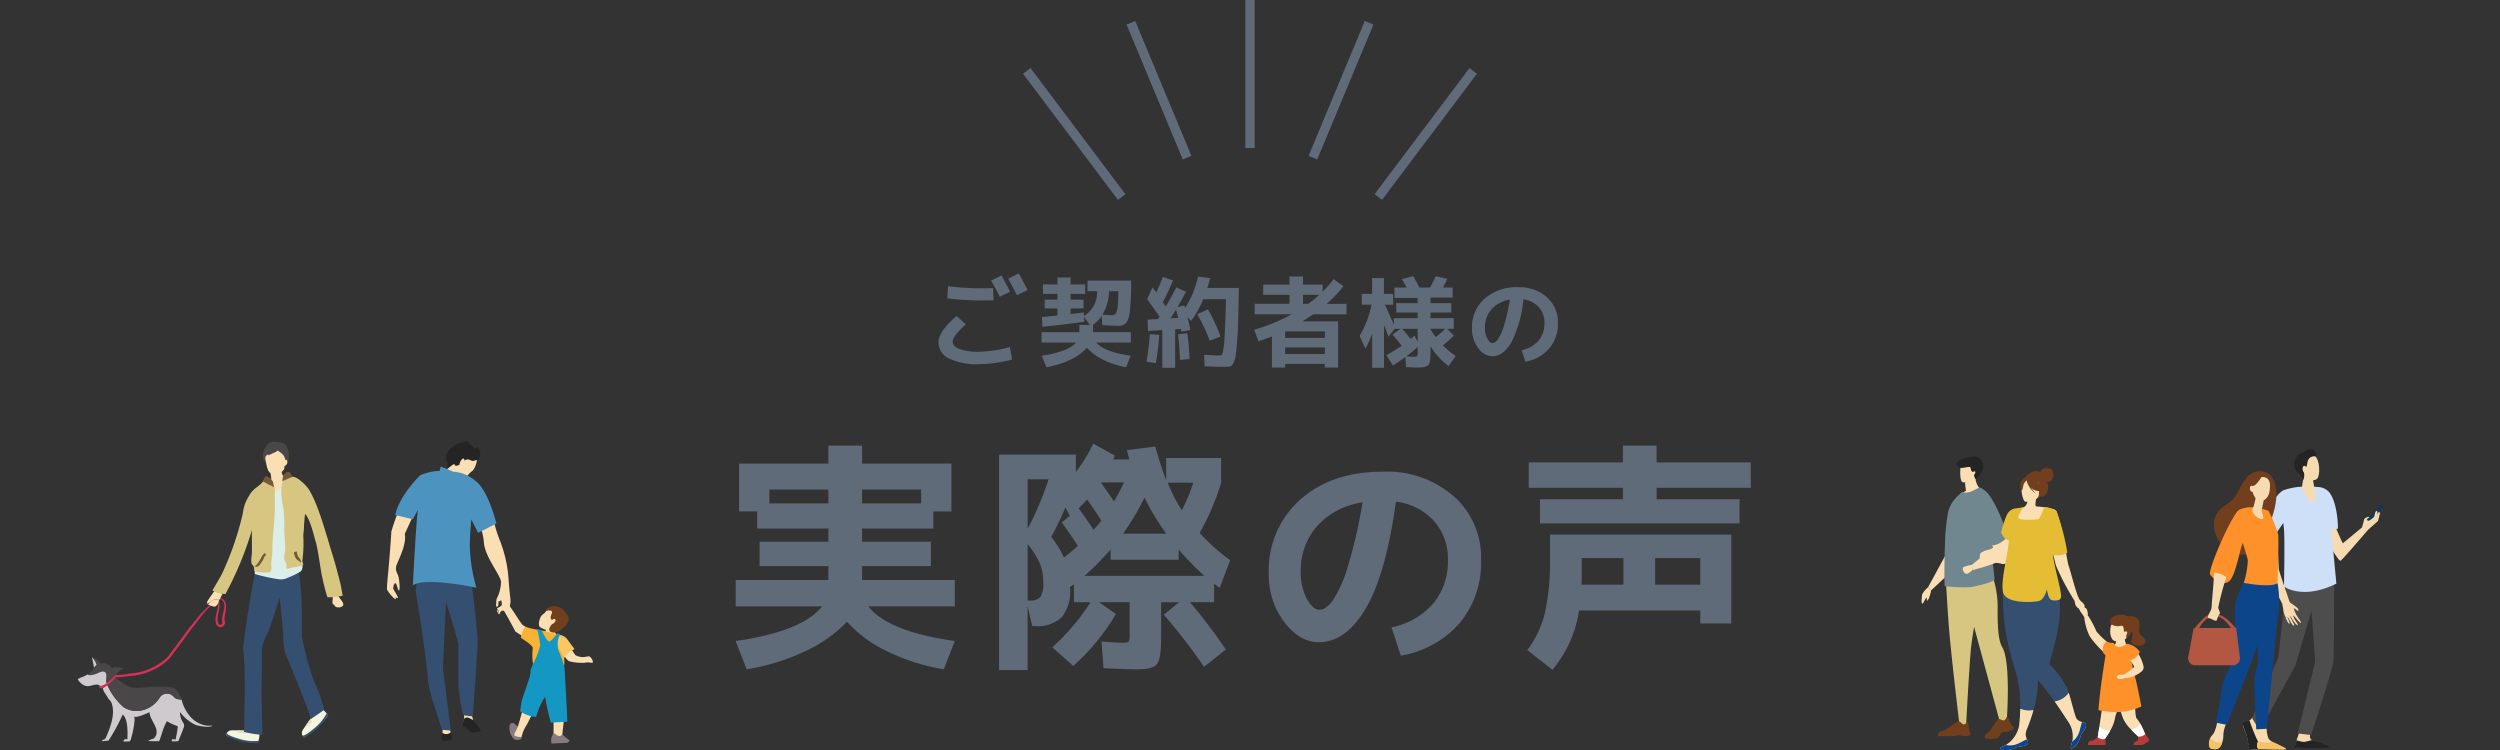 <svg xmlns="http://www.w3.org/2000/svg" width="360" height="108.032" viewBox="0 0 360 108.032"><rect x="0" y="0" width="360" height="108.032" fill="#333333" stroke="none"/><defs><style>.cls-1{fill:#5f6b79;}.cls-2{fill:#13375b;}.cls-3{fill:#f6dbb0;}.cls-4{fill:#4d4d4d;}.cls-5{fill:#cde0f8;}.cls-6{fill:#242424;}.cls-7{fill:#713e1e;}.cls-8{fill:#0d458a;}.cls-9{fill:#b35742;}.cls-10{fill:#ff912b;}.cls-11{fill:#f6c266;}.cls-12{fill:#fadfb4;}.cls-13{fill:#d7c681;}.cls-14{fill:#71878f;}.cls-15{fill:#fff;}.cls-16{fill:#e25310;}.cls-17{fill:#b63b39;}.cls-18{fill:#354f70;}.cls-19{fill:#0d458e;}.cls-20{fill:#e5bd35;}.cls-21{fill:#867b81;}.cls-22{fill:#f8b334;}.cls-23{fill:#fac666;}.cls-24{fill:#1498c3;}.cls-25{fill:#4c93bf;}.cls-26,.cls-34{fill:none;}.cls-26{stroke:#5f6b79;stroke-miterlimit:10;stroke-width:1.349px;}.cls-27{fill:#d83056;}.cls-28{fill:#cfcacd;}.cls-29{fill:#494747;}.cls-30{fill:#f5f5df;}.cls-31{fill:#cecebd;}.cls-32{fill:#dbeeea;}.cls-33{fill:#745937;}</style></defs><g id="Layer_2" data-name="Layer 2"><g id="des"><path class="cls-1" d="M137.748,45.514l1.337,1.194q-1.891,1.678-1.892,2.489,0,.669.946,1.059a7.964,7.964,0,0,0,2.879.391,17.4,17.4,0,0,0,4.409-.682l.313,1.806a18.94,18.94,0,0,1-4.722.668,9.165,9.165,0,0,1-4.408-.832,2.557,2.557,0,0,1-1.465-2.31Q135.16,47.689,137.748,45.514Zm3.6-4q.682,0,1.664-.028l.056,1.749q-.569.029-1.72.028a39.92,39.92,0,0,1-4.949-.3l.128-1.749A40.735,40.735,0,0,0,141.346,41.518Zm4.109.5-1.493.711q-.568-1.152-1.237-2.318l1.494-.754Q144.886,40.893,145.455,42.016Zm2.518-.242-1.537.725q-.653-1.266-1.265-2.36l1.521-.768Q147.234,40.323,147.973,41.774Z"/><path class="cls-1" d="M149.984,49.325V47.832h5.447V46.794h1.521l-.853-1.152.028.7q-4.166.54-6.015.711l-.086-1.408q1.123-.086,2.247-.213V44.405h-1.834V43.153h1.834v-.839h-2.09V40.949h2.09v-.981h1.892v.981h2.1v1.365h-2.1v.839h1.862v1.252h-1.862v.81q1.635-.185,1.92-.227l.014.5a3.934,3.934,0,0,0,1.876-3.556H156.6V40.409h6.285a37.14,37.14,0,0,1-.178,4.323,3.642,3.642,0,0,1-.54,1.763,1.51,1.51,0,0,1-1.188.412q-.968,0-2.261-.1l-.071-1.322a4.6,4.6,0,0,1-1.294,1.308h.042v1.038h5.447v1.493h-4.977q1.179,1.365,4.948,1.9l-.654,1.65a11.8,11.8,0,0,1-3.327-1.081,7.7,7.7,0,0,1-2.318-1.706,7.529,7.529,0,0,1-2.382,1.713,12.655,12.655,0,0,1-3.462,1.074l-.654-1.65q3.711-.54,4.948-1.9Zm10.167-3.939a.6.6,0,0,0,.52-.228,2.471,2.471,0,0,0,.262-.974,18.443,18.443,0,0,0,.1-2.254H159.7a6.914,6.914,0,0,1-.938,3.371Q159.583,45.385,160.151,45.386Z"/><path class="cls-1" d="M165.105,52.084q.342-2.049.47-3.968l1.351.1a34.251,34.251,0,0,1-.484,4.081Zm.086-9,.768-1.72c.208.275.389.526.54.753q.47-.981.953-2.247l1.465.512q-.612,1.494-1.465,3.115c.057.085.13.2.221.341s.153.242.191.3q.713-1.181,1.522-2.745l1.393.611q-.5.983-1.222,2.233l1-.256c.009.029.026.088.049.178s.041.159.05.206a14.218,14.218,0,0,0,1.864-4.536l1.734.213q-.184.755-.4,1.422h4.537q-.043,2.816-.093,4.629t-.156,3.135q-.108,1.323-.206,1.991a3.109,3.109,0,0,1-.321,1.06.991.991,0,0,1-.427.469,1.676,1.676,0,0,1-.575.078q-1.565,0-3.142-.085l-.086-1.65q1.493.1,2.36.1c.143,0,.256-.149.342-.448a15.093,15.093,0,0,0,.249-2.247q.12-1.8.206-5.411h-3.285a13.721,13.721,0,0,1-1.735,3.115l-.512-.512q.256,1.065.4,1.834l-1.279.242-.086-.384-.824.042v5.546h-1.849V47.533l-2.062.128-.057-1.635,1.493-.085c.028-.038.067-.1.113-.171s.086-.133.115-.171Q166.087,44.335,165.191,43.082Zm4.465,2.7q-.169-.7-.3-1.209-.525.84-.8,1.266Zm1.636,5.916-1.38.113a35.608,35.608,0,0,0-.284-3.668l1.337-.157A33.972,33.972,0,0,1,171.292,51.7Zm1.108-6.442,1.551-.711a26.34,26.34,0,0,1,1.806,3.91l-1.55.612A24.46,24.46,0,0,0,172.4,45.258Z"/><path class="cls-1" d="M187.552,46.268h5.133v6.655H190.78V52.4h-5.717v.527h-1.905v-4.48q-1.038.413-1.948.7l-.6-1.664A26.158,26.158,0,0,0,186,45.258h-5.333V43.751h5.02V42.457h-3.783V40.978h3.783V39.812h1.949v1.166h2.829V42a17.182,17.182,0,0,0,1.579-1.8l1.407,1.009a17.55,17.55,0,0,1-2.4,2.546h2.844v1.507H189.1Q188.306,45.813,187.552,46.268Zm-2.489,2.389h5.717v-.939h-5.717Zm0,1.379v.953h5.717v-.953Zm4.907-7.579h-2.332v1.294h.767Q189.188,43.168,189.97,42.457Z"/><path class="cls-1" d="M196.1,42.314h1.48V40.039h1.706v2.275h1.322v1.565h-1.179q1.051,2.318,1.293,2.886v-.953h3.414V45h-3.073V43.651h3.073V42.9H200.8V41.4h1.734q-.369-.7-.654-1.208l1.607-.427a16.256,16.256,0,0,1,.9,1.635h1.536q.468-.839.824-1.635l1.65.384a12.465,12.465,0,0,1-.612,1.251h1.394v1.451h-3.185v.8h3V45h-3v.81h3.342v1.536h-.939l.953.967a15.352,15.352,0,0,1-1.565,1.422,10.769,10.769,0,0,0,1.835,1.522l-1.024,1.465a10.2,10.2,0,0,1-2.6-2.859v.726c0,.388-.008.694-.021.917a3.276,3.276,0,0,1-.1.626,1.133,1.133,0,0,1-.192.426.857.857,0,0,1-.377.228,2.165,2.165,0,0,1-.562.113q-.3.022-.81.022c-.238,0-.725-.024-1.465-.071l-.1-1.437q-.882.654-1.791,1.209l-.925-1.465q1.38-.8,2.191-1.365-.57-.753-1.309-1.607l1.153-.839h-.854l-.9,1.138c-.076-.208-.185-.5-.327-.867s-.247-.635-.313-.8v6.143h-1.706v-4.92a10.456,10.456,0,0,1-.982,2.147l-.825-1.82a14.061,14.061,0,0,0,1.721-4.493H196.1Zm8.036,6.9V47.348h-2.219q.513.555,1.209,1.451c.179-.142.364-.3.554-.469ZM202.5,51.316q.683.057,1.109.057c.246,0,.4-.031.448-.093a1.133,1.133,0,0,0,.079-.562v-.753Q203.443,50.606,202.5,51.316Zm3.484-3.939a8.132,8.132,0,0,0,.768,1.166,15.75,15.75,0,0,0,1.365-1.2h-2.133Z"/><path class="cls-1" d="M219.119,50.434a4.357,4.357,0,0,0,2.432-1.386A3.84,3.84,0,0,0,222.4,46.5a3.26,3.26,0,0,0-.824-2.275,3.55,3.55,0,0,0-2.2-1.109,17.541,17.541,0,0,1-1.749,6.207Q216.46,51.3,214.881,51.3a2.547,2.547,0,0,1-2.012-1.173,4.528,4.528,0,0,1-.9-2.851A5.484,5.484,0,0,1,213.786,43a6.965,6.965,0,0,1,4.85-1.642,5.9,5.9,0,0,1,4.109,1.436,4.752,4.752,0,0,1,1.593,3.7,5.516,5.516,0,0,1-1.238,3.676,5.815,5.815,0,0,1-3.441,1.913Zm-1.692-7.281a4.36,4.36,0,0,0-2.638,1.373,3.861,3.861,0,0,0-.96,2.652,3.238,3.238,0,0,0,.355,1.6q.355.631.733.632t.8-.568a7.58,7.58,0,0,0,.882-2.034A27.983,27.983,0,0,0,217.427,43.153Z"/><path class="cls-1" d="M125.051,87.316q2.775,3.619,12.438,4.99l-1.581,4.075a29.7,29.7,0,0,1-8.239-2.635,18.311,18.311,0,0,1-5.71-4.216,19.425,19.425,0,0,1-5.92,4.2,31.347,31.347,0,0,1-8.521,2.652l-1.581-4.075q9.663-1.406,12.438-4.99H105.937V83.522h13.352v-2h-9.908V78.005h9.908v-1.9h-10.26v-2.46h-2.6V66.762h12.86v-2.6h4.849v2.6H137v6.886h-2.6v2.46H124.138v1.9h9.908v3.514h-9.908v2h13.351v3.794ZM110.786,72.489h8.5v-2h-8.5Zm21.855-2h-8.5v2h8.5Z"/><path class="cls-1" d="M161.608,92.551c.539,0,.849-.052.932-.157a2.26,2.26,0,0,0,.123-1V86.719H158.27l2.425,1.686a30.671,30.671,0,0,1-6.149,7.484l-3.022-2.67a32,32,0,0,0,5.517-6.5h-2.39V84.154c-.07.047-.17.112-.3.193a1.738,1.738,0,0,0-.263.194v.246a5.8,5.8,0,0,1-1.213,4.11,5.12,5.12,0,0,1-3.847,1.265h-.387l-.668-2.881v9.206h-4.11V65.462h11.068v2.495a22.749,22.749,0,0,0,2.5-4.076l3.091,1.721-.211.563h2.32c-.07-.211-.189-.656-.352-1.336l4.075-.527q.774,2.776,1.582,4.849v-3.2h7.906V69.5a34.714,34.714,0,0,1-3.092,7.238,28.843,28.843,0,0,0,4.392,3.936l-1.511,3.97a2.53,2.53,0,0,1-.4-.281,2.573,2.573,0,0,0-.405-.281v2.635h-3.477a72.915,72.915,0,0,1,5.164,6.816l-3.127,2.5a81.849,81.849,0,0,0-5.8-7.519l2.213-1.792h-2.6v5.2q0,2.952-.6,3.707t-2.846.755q-1.722,0-4.849-.175l-.281-3.83Q160.976,92.551,161.608,92.551ZM151,69.01h-3.023v7.133A44.345,44.345,0,0,0,151,69.01Zm-3.023,9.347v8.116h.247a1.977,1.977,0,0,0,1.6-.509,3.658,3.658,0,0,0,.405-2.091,7.292,7.292,0,0,0-.475-2.706A11.573,11.573,0,0,0,147.975,78.357Zm7.239.246q-1.407-2.143-2.32-3.373l1.161-.949-.633-1.2q-.948,2.214-2.038,4.217a16.833,16.833,0,0,1,1.827,2.986Q154.265,79.482,155.214,78.6Zm3.373-3.655q-1.159-1.791-2.038-3.021-.809.879-1.23,1.265,1.266,1.722,2.144,3.092A10.115,10.115,0,0,0,158.587,74.948Zm11.138,4.182v1.475h-9.8V79.13a38.061,38.061,0,0,1-3.759,3.794h17.251A42.689,42.689,0,0,1,169.725,79.13Zm-9.311-6.922a30.119,30.119,0,0,0,1.44-2.741h-3.338Q160.063,71.681,160.414,72.208Zm7.519,4.638a35.933,35.933,0,0,1-3.127-5.2,35.278,35.278,0,0,1-3.092,5.2Zm2.249-3.373a24.311,24.311,0,0,0,1.651-3.971h-3.69A23.125,23.125,0,0,0,170.182,73.473Z"/><path class="cls-1" d="M200.379,90.338a10.765,10.765,0,0,0,6.008-3.426,9.471,9.471,0,0,0,2.108-6.307,8.059,8.059,0,0,0-2.038-5.621,8.768,8.768,0,0,0-5.445-2.741q-1.442,10.436-4.323,15.337t-6.781,4.9q-2.74,0-4.972-2.9a11.205,11.205,0,0,1-2.231-7.044,13.558,13.558,0,0,1,4.5-10.559q4.5-4.057,11.981-4.058a14.586,14.586,0,0,1,10.155,3.549,11.742,11.742,0,0,1,3.934,9.135,13.629,13.629,0,0,1-3.056,9.083,14.374,14.374,0,0,1-8.5,4.726ZM196.2,72.348a10.764,10.764,0,0,0-6.517,3.391,9.558,9.558,0,0,0-2.372,6.553,7.989,7.989,0,0,0,.878,3.953q.877,1.563,1.81,1.563t1.968-1.405a18.578,18.578,0,0,0,2.178-5.025A68.617,68.617,0,0,0,196.2,72.348Z"/><path class="cls-1" d="M227.38,87.914a17.127,17.127,0,0,1-3.83,8.538l-3.619-2.846a14.314,14.314,0,0,0,2.511-5.253,34.247,34.247,0,0,0,.756-8.1V76.986h26.107v12.79h-4.463V87.914Zm24.735-21.328V70.24H238.553v1.652H250.5V75.37H221.758V71.892H233.7V70.24H220.141V66.586H233.7V64.162h4.849v2.424ZM233.774,80.359h-6.008v1.9q0,1.3-.036,1.932h6.044Zm4.568,0v3.83h6.5v-3.83Z"/><path class="cls-2" d="M340.654,75.32l.123.113a.148.148,0,0,0,.212-.006l2.178-2.457a.154.154,0,0,0-.016-.215l-.123-.113a.148.148,0,0,0-.212.005l-2.178,2.458A.154.154,0,0,0,340.654,75.32Z"/><path class="cls-3" d="M333.271,73.324c.291-.243,2.542.771,2.514,1.123a34.533,34.533,0,0,0,1.579,3.792l2.755-2.279h0c.025-.082.287-.962.3-1.119s.481-.454.7-.412-.234.222-.279.373.273.192.273.192.8-.45.815-.714.182-.819.355-.7c.089.06.088.453.06.64.051-.212.124-.451.195-.475.129-.043.193.125.17.208s-.232.983-.3,1.084-1.351,1.165-1.537,1.4c0,0-3.575,4.194-3.829,4.3-.224.1-1.02-1.349-1.772-2.309S332.361,74.083,333.271,73.324Z"/><path class="cls-3" d="M325.81,104.324s-.491.492-.5.672a8.386,8.386,0,0,0,.157,2.3c.2.18.789.308.6.511a5.709,5.709,0,0,1-1.974.08c-.213-.012-.48-1.757-.565-2.013-.122-.373-.564-1.183-.452-1.443a3.421,3.421,0,0,1,.823-.657,3.4,3.4,0,0,0,.753-.823Z"/><path class="cls-3" d="M331.146,105.312l-.44,1.278c-.032.2-.161.7-.161.884,0,.69,3.03-.585,2.351-.891a.737.737,0,0,1-.274-.483,1.632,1.632,0,0,1,.255-.815Z"/><path class="cls-4" d="M336.121,83.9c0-.034-.221-2.319-.221-2.319l-4.744,1.28.036.226-1.758.515-.365,2.166-.989,8.914-3.767,8.711s.53,1.268,1.311,1.446l4.921-9.038,2.313-7.884.529,7.348-2.51,10.353,1.926.236s2.841-8.669,3.172-10.364C336.111,94.79,336.121,87.592,336.121,83.9Z"/><path class="cls-3" d="M326.789,86.933c-.408-.677-.5-.581-.549-.669a16.493,16.493,0,0,1,.006-1.715s.164-4.749.181-5.005l2.087-4.384-1.8-1.721s-2.148,4.834-2.217,5.108.427,6.727.453,7.3c0,0-.209.688-.327,1.125a3.987,3.987,0,0,0-.057,1.037,4.236,4.236,0,0,0,.076.992c.09.466.209-.017.209-.017a3.862,3.862,0,0,1,.05-.882c.053.009.035.5.129,1.014.024.133.049.264.072.385.061.316.264.369.25.028a3.273,3.273,0,0,0-.045-.461,2.736,2.736,0,0,1-.019-.435,3.469,3.469,0,0,1-.016-.448c.014.008.046-.046.076.094.036.169.037.544.108.789.04.138.108.432.108.432a2.92,2.92,0,0,0,.209.424c.148-.013.1-.34.024-.521a2.22,2.22,0,0,0-.073-.449s-.027-.658.062-.663a7.634,7.634,0,0,1,.222.786c.113.357.282.7.353.688.121-.02.036-.43.036-.43s-.074-.284-.091-.381c-.021-.113-.058-.455-.058-.455a5.624,5.624,0,0,1,.009-1.2.55.55,0,0,1,.33.176c.03.073.016.235.046.308a.188.188,0,0,0,.216.112c.088-.03.075-.437.075-.437A1.337,1.337,0,0,0,326.789,86.933Z"/><path class="cls-5" d="M336.669,76.136s.011-3.47-1.181-5.151a2.2,2.2,0,0,0-1.307-.808l-.01-.012a17.493,17.493,0,0,0-3.289-.042,10.651,10.651,0,0,0-1.876.409.13.13,0,0,0-.015.01.2.2,0,0,0-.023,0c-1.264.345-3.434,4.563-3.434,4.563l2.314,1.595s.444-.678.953-1.383c.019.254.039.449.058.553.191,1.031.032,8.6.032,8.6s2.684,1.982,7.548-.429c0,0-.43-4.514-.748-7.808Z"/><path class="cls-6" d="M323.921,103.758s1.132,3.272,1.575,3.43c.118.042.683.148.789.4a1.14,1.14,0,0,1,0,.335h-2.36s-.3-1.441-.416-2.075a9.521,9.521,0,0,1-.555-1.688C323.023,104.023,323.921,103.758,323.921,103.758Z"/><path class="cls-6" d="M330.373,107.7l.347-1.125a2.945,2.945,0,0,0,1.093.263,10.7,10.7,0,0,0,1.076-.263c1.454.491,2.646.729,2.429,1.125h-4.945Z"/><path class="cls-3" d="M331.733,68.519l-.28,1.758s1.025,2.237,1.638,2.049c.514-.158.2-2.079.2-2.079a5.191,5.191,0,0,1-.2-1.548C333.177,68.183,331.733,68.519,331.733,68.519Z"/><path class="cls-3" d="M331.5,65.94c-.041-.015-.327,2.077.216,2.652s1.6.764,1.982.311c.42-.5.4-2.749-.446-3.341S331.5,65.94,331.5,65.94Z"/><path class="cls-6" d="M331.7,65.134a1.533,1.533,0,0,0-1.115.874,1.679,1.679,0,0,0,.462,2.211,1.3,1.3,0,0,1,.585.972l.1-.267a1.484,1.484,0,0,0,.075-.637,1.219,1.219,0,0,0-.1-.384c-.143-.3.308-.5.434-.755.1-.194.1-.638.256-.958l.183-.245a1.175,1.175,0,0,1,.836-.232C333.824,65.8,333.316,63.818,331.7,65.134Z"/><path class="cls-3" d="M332.108,67.52c0,.255-.114.464-.264.466s-.274-.2-.278-.457.113-.464.263-.467S332.1,67.265,332.108,67.52Z"/><path class="cls-7" d="M327.8,71.484a5.274,5.274,0,0,0-.481-2.54,2.153,2.153,0,0,0-1.92-1.093c-2.4,0-2.7,3.167-4.232,4.39-.467.374-.988.678-1.43,1.081-1.631,1.488-.9,4.243.6,5.548a3.606,3.606,0,0,0,3.953.712,4.032,4.032,0,0,0,1.538-1.657,22.65,22.65,0,0,0,1.209-3.074A11.489,11.489,0,0,0,327.8,71.484Z"/><path class="cls-3" d="M331.156,89.265s-.167-.209-.217-.283-.216-.359-.216-.359a4.891,4.891,0,0,1-.425-1.006c.075-.031.254.088.306.138s.118.1.17.151a.139.139,0,0,0,.2-.009c.066-.06-.1-.3-.172-.374a11.411,11.411,0,0,0-1.038-.757c-.09-.064-.647-1.914-.888-2.533h0c-.365-1.025-.688-2.1-.726-2.2l-.23-4.654-1.739-.579s.183,5.168.221,5.425c.019.123,1.048,2.433,1.049,2.433.579,1.105,1.092,2.078,1.185,2.267,0,0,.126.643.182,1.056a3.586,3.586,0,0,0,.308.886,2.7,2.7,0,0,0,.386.827c.248.355.176-.1.176-.1s-.339-.743-.276-.76.21.4.479.8c.07.1.138.2.2.294.168.24.364.2.229-.077a3.03,3.03,0,0,0-.207-.368,2.428,2.428,0,0,1-.174-.357,3.434,3.434,0,0,1-.177-.369c.015,0,.024-.058.1.048.093.127.229.442.38.618.085.1.251.32.251.32a2.734,2.734,0,0,0,.33.313c.124-.07-.029-.368-.163-.488a1.938,1.938,0,0,0-.226-.348s-.262-.541-.186-.58.941,1.139,1.06,1.059C331.405,89.629,331.156,89.265,331.156,89.265Z"/><path class="cls-3" d="M319.3,103.815a5.719,5.719,0,0,1-.537,1.806,3.489,3.489,0,0,0-.459.6,1.768,1.768,0,0,0,.062,1.376c.081.175,0,.175.178.231a1.126,1.126,0,0,0,1.351-.633,3.216,3.216,0,0,0,.265-1.163,4.207,4.207,0,0,1,.445-1.871Z"/><path class="cls-3" d="M325.232,104.44a12.832,12.832,0,0,1,.023,2.04c-.053.268-.348.819-.212,1.071a.677.677,0,0,0,.289.316l3.5.056c.191,0,.064-.12-.089-.233a7.143,7.143,0,0,0-1.26-.695c-.053-.025-.244-.147-.313-.189a2.4,2.4,0,0,1-.5-.442,4.472,4.472,0,0,1-.274-1.635Z"/><path class="cls-8" d="M327.971,83.974l-.36-.135.164-.958-4.346.568a11.409,11.409,0,0,0-1.507,3.34c-.289,1.513.213,6.162-.344,8.145-.3,1.073-1.445,2.73-1.619,4.117s-.856,5.019-.856,5.019l1.545.305,3.59-9.071.832-2.425.077,2.563a13.684,13.684,0,0,0-.516,2.36c-.058.882.266,7.228.266,7.228l1.545-.087s1.391-15.191,1.681-16.83A15.041,15.041,0,0,0,327.971,83.974Z"/><path class="cls-9" d="M322.041,90.61l.008,0-.01-.014-.019-.156h-.1a9.522,9.522,0,0,0-1.072-1.136,3.783,3.783,0,0,0-1.547-.861,2.233,2.233,0,0,0-2.146.761,10.715,10.715,0,0,0-1.085,1.236h-.186L315.1,94.65a.992.992,0,0,0,.98,1.146h5.482a.992.992,0,0,0,.988-1.083Zm-3.553-1.89a1.444,1.444,0,0,1,.237-.034,1.866,1.866,0,0,1,.588.07,2.74,2.74,0,0,1,1.149.71,5.564,5.564,0,0,1,.791.969h-4.562A3.591,3.591,0,0,1,318.488,88.72Z"/><path class="cls-10" d="M328.054,76.937a17.85,17.85,0,0,0-1.4-3.385,9,9,0,0,0-2.244-.5,4.287,4.287,0,0,0-1.865.311c-.918.144-4.693,8.778-4.292,9.365s1.789,1.765,2.75.961,1.566-4.825,1.963-5.5c.353,1.16.681,2.174.725,2.512a12.735,12.735,0,0,1-.59,3.229s3.784.76,4.866.045C327.971,83.974,328.17,77.567,328.054,76.937Z"/><path class="cls-3" d="M320.557,83.225a39.269,39.269,0,0,0-1.133,4.262c-.024.128.389.811.184.946s-.364,1.007-.5.964a1.894,1.894,0,0,1-.522-.184,1.313,1.313,0,0,0-.453-.18c-.158-.045-.278-.01-.137-.427s.467-.644.49-1.374.3-3.224.328-4.724C318.817,82.3,320.714,82.881,320.557,83.225Z"/><path class="cls-3" d="M324.849,71.494s-.007.04-.02.109a10.48,10.48,0,0,1-.459,1.733c-.193.365.663,1.53,1.487,1.388.245-.043-.207-1.07-.186-1.179.042-.209.1-.493.156-.785l.1-.488.16-.809Z"/><path class="cls-3" d="M325.68,68.692a1.115,1.115,0,0,0-.947.4,2.19,2.19,0,0,0,.149,2.719c.906.792,1.8-.1,1.934-1.055S327,68.658,325.68,68.692Z"/><path class="cls-7" d="M325.745,68.536s-.777,1.385-1.334,1.449-.629.8-.629.8.2-1.695.75-2.023A2.047,2.047,0,0,1,325.745,68.536Z"/><path class="cls-11" d="M320,106.925a1.727,1.727,0,0,1-1.693-.706,1.847,1.847,0,0,0-.161,1.381c.138.3.544.293.863.305a.834.834,0,0,0,.765-.468A2.773,2.773,0,0,0,320,106.925Z"/><path class="cls-11" d="M327.175,106.806a3.182,3.182,0,0,1-2-.078,1.607,1.607,0,0,0-.161.832c.085.248.206.3.313.307.847.022,3.1.052,3.747.06a.105.105,0,0,0,.082-.173A17.083,17.083,0,0,0,327.175,106.806Z"/><path class="cls-3" d="M324.557,70.333c.045.246-.046.472-.2.5s-.322-.141-.367-.387.046-.471.2-.5S324.512,70.087,324.557,70.333Z"/><path class="cls-12" d="M289.884,73.365a2.133,2.133,0,0,0-1.11,1.561c-.333,1.279-1.165,6.276-.426,6.276s1.565-1.848,1.565-1.848Z"/><polygon class="cls-12" points="280.476 79.354 277.634 84.57 278.074 85.023 281.324 81.975 280.476 79.354"/><path class="cls-13" d="M280.215,83.7s.2,3.657.427,6.6c.313,4,1.507,13.962,1.507,13.962s-.253.4.975.138c0,0,.345-6.736.658-10.639l.014-.193a47.189,47.189,0,0,1,1.9-9Z"/><path class="cls-13" d="M282.416,83.434l5.51,20.325s.87.538,1.038.194c0,0,.65-8.6-.637-10.751-.727-1.214-.656-4.145-.67-5.309a14.179,14.179,0,0,0-.687-4.823Z"/><path class="cls-7" d="M285.864,106.343s1.44.212,1.912-.142a3.87,3.87,0,0,0,.281-.509.557.557,0,0,1,.425-.265c.2-.04.367-.016.565-.065a5.163,5.163,0,0,0,.571-.19c.481-.2.4-.353.4-.353s-.087-.1-.2-.25c-.03-.04-.063-.084-.1-.129a2.12,2.12,0,0,1-.378-.712.639.639,0,0,0-.176-.355.617.617,0,0,0-.191-.135s-.241.612-.543.492c-.582-.233-.7-.23-.72-.223l0,0s-.619.89-.8,1.213a2.665,2.665,0,0,1-.891.937.559.559,0,0,0-.133.148A.494.494,0,0,0,285.864,106.343Z"/><path class="cls-7" d="M283.3,106h-.6c-.2-.032-.35-.09-.557-.117a.557.557,0,0,0-.487.117l-.006.006h-2.556c-.064-.092,0-.3.058-.461a.367.367,0,0,1,.24-.219,2.747,2.747,0,0,0,1.294-.591c.276-.249,1.33-.915,1.33-.915h0c.023,0,.134.034.613.439.248.209.67-.3.67-.3a.6.6,0,0,1,.139.188.641.641,0,0,1,.055.392,2.528,2.528,0,0,0,.183.948c.059.175.11.3.11.3S283.817,105.939,283.3,106Z"/><path class="cls-12" d="M285.4,70.676s-1.933.951-3.051.6a2.664,2.664,0,0,1,.755-.615c-.027-.163-.049-.312-.067-.444a6.917,6.917,0,0,1-.064-.752l1.185-.955.266-.214a3.331,3.331,0,0,0,.036.63l.007.046A2.8,2.8,0,0,0,285.4,70.676Z"/><path class="cls-14" d="M287.212,83.432c.007.153-.48.311-.617.372a11.063,11.063,0,0,1-1.806.529,7.9,7.9,0,0,1-1.283.233,22.706,22.706,0,0,1-3.317-.15.223.223,0,0,1-.146-.056c-.035-.028-.062-1.594-.035-3.569,0-.076,0-.16.007-.236v-.027c.007-.77.035-1.581.07-2.384a26.867,26.867,0,0,1,.45-4.436,4.78,4.78,0,0,1,1.5-2.391l.414-.412a.11.11,0,0,1,.1-.03A2.294,2.294,0,0,0,284,70.714c.548-.27,1.144-.562,1.241-.492,1.136.849,1.7,3.358,1.691,6.21,0,.09,0,.181,0,.272,0,.294-.016.592-.033.892a31.021,31.021,0,0,0,.211,4.788C287.129,82.689,287.208,83.265,287.212,83.432Z"/><path class="cls-12" d="M282.632,69.438s1.846.306,2.019-.846.528-1.889-.643-2.133-1.466.16-1.618.531S282.157,69.328,282.632,69.438Z"/><path class="cls-6" d="M284.313,68.3s.245-.248.1-.4-.223.082-.334.075-.312-.334-.327-.632-1.086.157-1.517.016-.808-.717-.135-1.028c.4-.182,2.374-1.121,3.124-.168.957,1.215-.321,2.487-.492,2.681s-.268.136-.268.136S284.167,68.563,284.313,68.3Z"/><path class="cls-12" d="M285.361,80.44s3.164,1.04,3.646.689.432-1.632.432-1.632l-3.913.216Z"/><path class="cls-12" d="M286.673,79.085s-1.135.176-1.443.6,1.016.078,1.179-.026S286.673,79.085,286.673,79.085Z"/><path class="cls-12" d="M286.752,72.125s2.738,6.618,2.54,7.676-5.25,2.288-5.25,2.288l-.09-.751,3.036-2.514s-2.89-4.264-2.515-5.087S286.58,71.705,286.752,72.125Z"/><path class="cls-14" d="M286.114,78.594a3.433,3.433,0,0,0,2.767-1.09c.155-.151.347-.248.26-.446-.31-.71-1.969-5.706-3.561-6.589-.1-.058-.515-.256-.619-.2a2.506,2.506,0,0,0-1.3,1.648c-.046.687,1.832,5.827,1.974,6.468C285.686,78.6,285.9,78.584,286.114,78.594Z"/><path class="cls-12" d="M277.634,84.57s-.838.714-.876,1.19c-.019.253-.133,1.211.06,1.167s.387-.788.654-.863.6-1.041.6-1.041Z"/><path class="cls-12" d="M278.074,85.023a7.04,7.04,0,0,1-.327,1.168c-.148.282-.245.342-.286.286a6.316,6.316,0,0,1,.078-.926Z"/><path class="cls-12" d="M283.952,81.338s-1.112.176-1.275.4.134.833.446.892.919-.54.919-.54Z"/><path class="cls-12" d="M302.062,106.241l.843.437a14.09,14.09,0,0,0,.955-1.45,5.287,5.287,0,0,0,.676-1.69c.172-1.239,1.484-3.276,1.348-3.623s-2.739-.947-2.739-.947-.509,3.482-.847,5.734C302.2,105.359,302.115,105.911,302.062,106.241Z"/><path class="cls-15" d="M302.062,106.241l.843.437a14.09,14.09,0,0,0,.955-1.45,3.347,3.347,0,0,1-1.562-.526C302.2,105.359,302.115,105.911,302.062,106.241Z"/><path class="cls-12" d="M303.978,99.764a13.944,13.944,0,0,1,1.71,3.615,5.179,5.179,0,0,0,1.193,1.668c.507.534,1.02,1,1.209,1.234l.859-.413a11.485,11.485,0,0,0-.748-1.651,4.674,4.674,0,0,0-.549-.8c-.274-.306-.184-4.172-.456-4.426S303.978,99.764,303.978,99.764Z"/><path class="cls-12" d="M306.4,92.869l0,0Z"/><path class="cls-12" d="M304.294,94.2l1.982-1.2a1.8,1.8,0,0,1-.2-.493,2.421,2.421,0,0,1-.113-.467l0-.036a1.324,1.324,0,0,1-.006-.288l-.434.157-.8.29a.987.987,0,0,1-.063.445.358.358,0,0,1-.305.241Z"/><path class="cls-12" d="M304.615,92.332s1.724.189,1.759-.976.29-1.7-.9-1.8-1.475.326-1.545.72C303.708,91.505,304.13,92.279,304.615,92.332Z"/><path class="cls-16" d="M308.115,87.74c.026-.06.045-.1.045-.1A.294.294,0,0,0,308.115,87.74Z"/><path class="cls-12" d="M303.935,92.833a12,12,0,0,1-2.029-1.874,14.944,14.944,0,0,0-1.254-2.347s-.456-.059-.521.256a8.284,8.284,0,0,0,.782,2.753,13.885,13.885,0,0,0,2.561,2.76Z"/><path class="cls-12" d="M299.48,87.749a1,1,0,0,0,.176.429c.1.121.266.363.368.52.067.1.109.169.109.169l.52-.254s.012-.882-.333-1.069c-.012-.007-.018-.013-.03-.013a2.171,2.171,0,0,0-.405-.169.527.527,0,0,0-.362-.006C299.456,87.392,299.444,87.568,299.48,87.749Z"/><path class="cls-7" d="M305.379,90.122c.61-.154.377.926.531.852.172-.082.469-.081.422.127a3.886,3.886,0,0,1-.15.413c-.035.13,0,.387.143.335s1.46-1.558.529-2.731-3.708-.45-2.834.777A1.771,1.771,0,0,0,305.379,90.122Z"/><path class="cls-10" d="M302.178,102.263a11.812,11.812,0,0,0,2.777.273,9.093,9.093,0,0,0,3.406-.8s-.6-2.982-.637-3.126c-.053-.209-.437-1.811-.792-3.294l-.624-2.611s-.895.636-1.417.412-.455-.479-.455-.479a1.073,1.073,0,0,0-.5-.087c-.16.051-.614-.207-.614-.207a1.62,1.62,0,0,0-.521,1.221,2.254,2.254,0,0,0,.026.4l.362.418S302.37,99.374,302.178,102.263Z"/><path class="cls-17" d="M300.666,107.276h2.517a3.211,3.211,0,0,0-.009-.759.216.216,0,0,0-.063-.115.909.909,0,0,1-.6,0,1.251,1.251,0,0,1-.446-.277c-.026.025-.546.52-.786.52A.566.566,0,0,0,300.666,107.276Z"/><path class="cls-15" d="M306.881,105.047c.507.534,1.02,1,1.209,1.234l.859-.413a11.485,11.485,0,0,0-.748-1.651A1.842,1.842,0,0,1,306.881,105.047Z"/><path class="cls-17" d="M307.9,106.059s.032.547-.151.619-.521.252-.521.6h1.261a4.708,4.708,0,0,0,.985-.609c.116-.182-.579-.957-.579-.957A1.14,1.14,0,0,1,307.9,106.059Z"/><path class="cls-12" d="M305.818,97.177a1.462,1.462,0,0,0-.768.039c-.216.141-.28.362-.124.453a1.006,1.006,0,0,0,.981-.03Z"/><path class="cls-12" d="M306.286,92.877s1.7.36,2.371,3a.8.8,0,0,1-.181.733,3.878,3.878,0,0,1-2.569,1.026c-.173.02-.2-.418-.2-.418a11.357,11.357,0,0,0,1.524-1.069.247.247,0,0,0,.019-.305,7.213,7.213,0,0,1-.493-.839C306.636,94.708,305.811,93.013,306.286,92.877Z"/><path class="cls-10" d="M306.308,92.7a2.729,2.729,0,0,1,1.815,1.158,1.979,1.979,0,0,1-1.571,1.267S305.754,93.328,306.308,92.7Z"/><path class="cls-7" d="M306.421,88.76a1.542,1.542,0,0,1,1.45.4c.583.633-.266,1.794.55,2.429s.493,1.11.161,1.265c-.745.348-1.883-.086-1.651-.673a2.125,2.125,0,0,0-.214-1.988Z"/><path class="cls-18" d="M293.39,99.358l0,.024c0,.015,0,.028,0,.04a17.745,17.745,0,0,1-.561,2.834,23.392,23.392,0,0,1-1.592,4.15l-.78-.072a22.117,22.117,0,0,0,.463-4.274,17.941,17.941,0,0,0-.772-5.718c-.371-1.146-.665-2.236-.9-3.258a31.629,31.629,0,0,1-.834-7.285c.008-.668.046-1.032.046-1.032l4.38.618.2.029c-.03,2.018-.043,4.759-.049,6.9,0,.517,0,1,0,1.428,0,.594,0,1.087,0,1.427v.517a5.88,5.88,0,0,1,.437,1.9A10.174,10.174,0,0,1,293.39,99.358Z"/><path class="cls-12" d="M291.709,105.578c.019-.1.046-.232.076-.374a24.05,24.05,0,0,0,1.037-2.948,3.566,3.566,0,0,1-1.909-.2,23.823,23.823,0,0,1-.171,2.5,4.511,4.511,0,0,1-.569,1.408,4.123,4.123,0,0,1-1.168,1.207l-.172.086c-.456.225-.884.426-.817.536s.466.361,1.4.138.717-.352,1.4-.424,1.274-.208,1.211-.632a1.641,1.641,0,0,0-.142-.424A1.582,1.582,0,0,1,291.709,105.578Z"/><path class="cls-19" d="M290.819,107.516c-.686.072-.471.2-1.4.424s-1.324-.015-1.4-.138.361-.311.817-.536l.008.008a2.7,2.7,0,0,0,1.428-.061c.614-.2,1.2-.609,1.619-.753a1.641,1.641,0,0,1,.142.424C292.093,107.308,291.5,107.445,290.819,107.516Z"/><path class="cls-12" d="M289.564,83.69c1.2-3.85-.116-4.687.01-6.614a9.326,9.326,0,0,1,1.617-4l.205-.019a1.073,1.073,0,0,0,.542-.811,4.558,4.558,0,0,1,.156-1.083l1.174-.468-.062.408c0,1.245-.23,1.634.008,1.824a12.986,12.986,0,0,1,2.485.392.826.826,0,0,1,.45.332,34.192,34.192,0,0,1,1.326,5.751c.192,1.083.339,1.925.415,2.1.214.5.865,3.234,1.422,4.584l-.711.214a35.863,35.863,0,0,1-2.559-4.905c-.07-.329-.24-.989-.439-1.728-.03-.112-.061-.226-.092-.34a5.63,5.63,0,0,0-.521,1.806c.014.586.411,1.112,1.242,2.975C296.69,85.142,288.334,87.622,289.564,83.69Z"/><path class="cls-18" d="M292.33,96.408c.15.282,1.641,2.074,3.138,4.058.128.169.261.352.4.544.882,1.243,1.9,2.863,2.5,3.652.552.717,1.047-.181.769-.822-.439-1.01-.811-2.776-1.237-4.076a8.284,8.284,0,0,0-.3-.813,12.232,12.232,0,0,0-2.435-3.256c-.188-.193,1.574-4.791,1.456-8.336a7.62,7.62,0,0,0-.689-3.394l-4.456.22S290.864,93.656,292.33,96.408Z"/><path class="cls-7" d="M293.78,68.032c.021-.073.286-.9,1.572-.624,0,0-.644-.081-.82.167a1.053,1.053,0,0,1,.83-.038c.319.195.372.854.324,1.054s-.4.8-.634.8a.7.7,0,0,1-.267-.066,3.089,3.089,0,0,1,.095.347c.248,1.168-.529,2.056-.93,1.837-.258-.141-.453.31-.453.31l-2.137-2.834S292.849,67.192,293.78,68.032Z"/><path class="cls-7" d="M293.553,71.411a4.217,4.217,0,0,0,.524-1.238,1.454,1.454,0,0,0-1.653-1.7,2.065,2.065,0,0,0-.855.324c-.33.222-.805.7-.273,2.021l.138.445Z"/><path class="cls-12" d="M291.7,72.258s1.907.031,1.908-1.157.249-1.984-.969-2.054-1.455.382-1.552.779S291.2,72.219,291.7,72.258Z"/><path class="cls-7" d="M291.139,69.165c.294-.357.517-.279.642-.172a1.353,1.353,0,0,1,1.715.275,2.27,2.27,0,0,0,.742,1.341,1.575,1.575,0,0,1-1.149.008,1.353,1.353,0,0,1-.649-.447,4.484,4.484,0,0,0,.766.935,3.178,3.178,0,0,1-1.38-1.915,1.5,1.5,0,0,0-.416.554c-.1.3-.138.926-.32.905C291.09,70.649,290.7,69.7,291.139,69.165Z"/><path class="cls-12" d="M299.253,85.965a1.857,1.857,0,0,0,.442.651c.225.142.545.486.485.758s-.118.7-.4.7-.948-1.256-1.031-1.492-.154-.285-.154-.285Z"/><path class="cls-20" d="M296.79,85.72a1.074,1.074,0,0,1-.028.364c-.094.3-.42.443-1.207.36-.481-.051-.7-.874-.791-1.577q-.433,1.507-1.217,1.688c-.763.173-4.886.465-5.138-1.4-.278-2.056.826-5.509.872-7.471a9.953,9.953,0,0,1-.14-1.819,3.762,3.762,0,0,1,.743-2.5,1.032,1.032,0,0,1,.526-.173c.18-.032.428-.068.781-.115,0,0,.152-.02.148-.015-.065.119-.766,1.173-.7,1.52.072.362,2.765.31,2.979.11a10.292,10.292,0,0,0,.77-1.7,4.213,4.213,0,0,1,1.63.52l-.006.007a.46.46,0,0,1,.141.151,31.766,31.766,0,0,1,1.544,5.916,2.8,2.8,0,0,1-2.087.312C295.957,82.2,296.739,84.671,296.79,85.72Z"/><path class="cls-12" d="M295.865,101.01c.882,1.243,1.9,2.863,2.5,3.652.552.717,1.047-.181.769-.822-.439-1.01-.811-2.776-1.237-4.076A3.075,3.075,0,0,1,295.865,101.01Z"/><path class="cls-12" d="M298.747,86.581s.078.573.229.7.173.37.328.242S298.747,86.581,298.747,86.581Z"/><path class="cls-12" d="M300.227,104.139c.359.235.072.765-.329,1.327s-.16.485-.612,1.331-.889.983-1.031.957.007-.476.14-.967c.017-.062.033-.124.05-.186a4.136,4.136,0,0,0-.13-1.674,6.055,6.055,0,0,0-.9-1.675l.581-1.176s.714,1.024,1.036,1.438a1.578,1.578,0,0,0,.78.45A1.713,1.713,0,0,1,300.227,104.139Z"/><path class="cls-19" d="M299.9,105.466c-.4.561-.16.485-.612,1.331s-.889.983-1.031.957.007-.476.14-.967h.011a2.684,2.684,0,0,0,.9-1.11c.255-.595.337-1.3.51-1.712a1.713,1.713,0,0,1,.411.175C300.586,104.374,300.3,104.9,299.9,105.466Z"/><path class="cls-12" d="M285.129,79.876a1.458,1.458,0,0,0,.07.934c.153.453.273.48.429.183s.234-.593.423-.938c.105-.192-.072-.481-.338-.542A.5.5,0,0,0,285.129,79.876Z"/><path class="cls-12" d="M285.7,79.51s.466.089.544.29-.045.491-.056.658-.112.109-.131.036-.089-.554-.089-.554Z"/><path class="cls-20" d="M290.194,73.234a1.508,1.508,0,0,0-1.212.956,11.793,11.793,0,0,0-.811,2.5s.491,1.338,1.517,1.115S290.194,73.234,290.194,73.234Z"/><polygon class="cls-12" points="79.713 103.633 79.713 106.151 80.93 106.151 81.212 103.56 79.713 103.633"/><path class="cls-21" d="M80.97,105.778a.7.7,0,0,1-.446.215c-.247,0-.811-.477-.811-.477l-.282.635a1.285,1.285,0,0,0-.051.593h0c0,.026.006.05.009.074l.006.048c0,.026.007.047.011.069l.006.036.011.056,0,.014,0,.026s1.9-.088,2.116-.088c.317,0,.476-.353.476-.353Z"/><path class="cls-21" d="M75.01,105.428c.062-.063.1-.105.1-.105a5.377,5.377,0,0,0-1.057-1.141c-.266-.112-.42-.066-.5.023-.268.035-.205,1-.107,1.311a4.582,4.582,0,0,0,.461.825c.172.247.593.23.921.165.153-.03.284-.12.261-.273,0-.022-.009-.045-.014-.068a1.993,1.993,0,0,0,.174-.6A1.393,1.393,0,0,0,75.01,105.428Z"/><path class="cls-12" d="M75.323,101.973s-.528,1.957-.67,2.4a7.126,7.126,0,0,1-.356.87,1.818,1.818,0,0,0-.243.558c0,.3,1.023.352,1.023.352a5.829,5.829,0,0,1,.564-1.428c.335-.511,1.078-2.08,1.078-2.08Z"/><polygon class="cls-12" points="79.419 89.82 79.49 90.403 80.117 91.38 78.626 92.987 78.618 91.533 78.495 90.895 79.419 89.82"/><path class="cls-12" d="M79.491,87.511a4.848,4.848,0,0,0-.847.48,1.516,1.516,0,0,1-.414.44c-.587.342-.773,1.628-.5,1.845a3.388,3.388,0,0,0,2.336.55c.834-.242,1.722-.945,1.357-1.838S79.491,87.511,79.491,87.511Z"/><path class="cls-7" d="M81.562,88.356l-.5-.61a1.935,1.935,0,0,0-2-.314,1.019,1.019,0,0,0-.517.532s.743-.149.911.055-.221.662-.16.956.328.385.3.637-.742.885-.428,1.267,1.153.182,1.5-.105,1.164-.937,1.213-1.438A1.141,1.141,0,0,0,81.562,88.356Z"/><path class="cls-12" d="M79.428,89.365s.353-.443.548-.15-.5.829-.7.638S79.428,89.365,79.428,89.365Z"/><path class="cls-12" d="M75.253,89.985c-.335-.335-1.569-2.4-1.869-2.7s-1.093-.158-1.093-.158a2.623,2.623,0,0,0-.293.255c-.155.06-.4.169-.423.285-.019.08.067.066.164.028a.522.522,0,0,0-.112.178c-.064.192-.071.311-.01.311s.194-.3.239-.342a.253.253,0,0,1,.068-.042c-.019.029-.239.369-.166.591a.089.089,0,0,0,.165.013c.043-.086.1-.2.148-.291.189-.186.377-.26.5-.14s1.486,2.644,1.645,2.962a14.268,14.268,0,0,0,2.556,1.428l.335-1.358A11.076,11.076,0,0,1,75.253,89.985ZM71.932,87.8v0l0,0Z"/><path class="cls-22" d="M75.631,90.255a3.6,3.6,0,0,0-.625,1.6s1.713,1.038,1.713,1.461a8.371,8.371,0,0,0,.087,2.554c.264.529,3.595.622,4.141.463s.217-1.991.217-2.538.118-2.028-.358-2.275a22.235,22.235,0,0,0-3.48-.846A13.032,13.032,0,0,1,75.631,90.255Z"/><path class="cls-12" d="M81.935,92.894s.758,1.269.916,1.428a2.147,2.147,0,0,0,1.34.282,2.851,2.851,0,0,1,.7-.081,1.26,1.26,0,0,1,.492.8c0,.282-.509-.051-1.109.107a7.175,7.175,0,0,1-2.262-.2c-.459-.071-1.51-2-1.51-2Z"/><path class="cls-23" d="M80.676,91.462a1.558,1.558,0,0,1,1.012.587c.352.511,1.042,1.414,1.042,1.414s-1.365.67-1.441,1.287a10.343,10.343,0,0,1-1.045-2.169A1.667,1.667,0,0,1,80.676,91.462Z"/><path class="cls-24" d="M81.282,96.092h0a14.208,14.208,0,0,0-.775-2.245c-.46-.918-.056-2.5.229-2.5l-.462-.169s-.79,1.086-1.143,1.192-1.137-1.63-1.137-1.63l-.668-.169a12.606,12.606,0,0,1,.466,2.328,10.879,10.879,0,0,1-1.073,2.758l-.273.707-.119.951-1.2,3.582-.229,1.52a4.622,4.622,0,0,0,2.31.83,9.511,9.511,0,0,1,1.134-2.679c.047-.047.106-.108.176-.181a4.005,4.005,0,0,1,.065.445,31.111,31.111,0,0,0,.742,3.226l2.361-.128C81.688,102.681,81.286,96.158,81.282,96.092Z"/><path class="cls-12" d="M68.147,103.734c-.027-.195-.2-.659-.235-.862l-1.084-.072a4.249,4.249,0,0,1-.069,1.1c.314.19.694-.494,1.192-.265A.639.639,0,0,1,68.147,103.734Z"/><path class="cls-6" d="M69.219,105.3c.105-.264-1.158-1.668-1.158-1.668h-.11c-.845-.66-1.144-.06-1.144-.06a5.182,5.182,0,0,0-.166.872c0,.1.1.2.26.257.27.2.755.554.992.754a5.619,5.619,0,0,0,1.3-.121s0-.007.006-.01h.006s0-.014.007-.02Z"/><path class="cls-12" d="M64.9,105.614c-.026-.2-.061-.4-.1-.607l-1.084-.072a2,2,0,0,1-.035.749A1.108,1.108,0,0,0,64.9,105.614Z"/><path class="cls-12" d="M65.385,64.365s-.725.165-.621,1.159a6.051,6.051,0,0,1-.245,1.915l-.863.76,2.472.583.889.152a3.659,3.659,0,0,1,.956-1.092c.538-.351,1.066-2.252.483-2.835S66.4,63.661,65.385,64.365Z"/><path class="cls-6" d="M64.353,66.418a.651.651,0,0,1,.106.37,4.079,4.079,0,0,0,.008.676c.036.036.98-.842.98-.594s.508.3.941-.138.771-.676,1.24-.524a.633.633,0,0,1,.136.06.646.646,0,0,0,.638.028.9.9,0,0,1,.279-.047c.359,0,.728-1.1.286-1.684s-.041,0-.456,0-1.145-1.229-1.587-1.022-1.8.428-2.416,1.491C64.079,65.769,64.223,66.213,64.353,66.418Z"/><path class="cls-12" d="M66.809,66.581s.2-.426-.057-.551-.824.971-.46.971S66.809,66.581,66.809,66.581Z"/><path class="cls-12" d="M58.116,71.918a31.228,31.228,0,0,0-1.772,4.661c0,.741-.423,5.646-.423,5.646s-.251,2.394-.185,2.658.967,1.362,1.184,1.362,0-.264,0-.264.284.2.376.105-.674-1.212-.674-1.362c0-.191.081-.661.3-.74s.336,1.045.522,1.045.079-1.574-.093-2.076-.463-.82-.278-1.481,1.508-2.962,1.217-4.588l1.718-3.754Z"/><path class="cls-12" d="M70.933,74.109a18.249,18.249,0,0,0,1.058,3.742,18.68,18.68,0,0,1,1.2,5.024c.079,1.1.192,2.406.271,3.041a3.363,3.363,0,0,1-.112,1.59c-.145.29.059.6-.04.5s-.476-.052-.608-.052a1.63,1.63,0,0,1-.437-.146,5.085,5.085,0,0,0-.079-1.375,2.7,2.7,0,0,1-.436.212s.154.853-.309.694a6.09,6.09,0,0,1,.069-1.1,5.426,5.426,0,0,0,.636-2.513c-.145-.965-2.34-3.649-2.459-5.566a7.745,7.745,0,0,0-1.058-3.372Z"/><path class="cls-18" d="M67.459,80.729c-.133,0-6.739-.33-6.739-.33s-1.022,4.437-.833,5.056S61.6,96.265,61.6,97.732c0,1.264,1.618,6.06,2.067,7.365l1.278.1c-.131-.722-1.167-8.969-1.167-8.969l.449-9.573S66,92.232,66,92.867s.007,4.572.007,5.895A26.772,26.772,0,0,0,66.717,103l1.352.17s.711-9.346.711-10.827S67.591,80.729,67.459,80.729Z"/><path class="cls-25" d="M68.849,76.729l2.635-1.347c-1.359-5.088-2.878-6.008-2.878-6.008a5.374,5.374,0,0,0-3.36-1.448c-.648-.308-1.772-.747-1.772-.747l-.169.63a7.567,7.567,0,0,0-2.791.629s-3.014,2.877-3.6,5.733l2.539.6.718-1.34c-.01.09-.02.179-.031.267-.264,2.221-.687,10.6-.687,10.6,1.745-1.27,9.149.333,9.149.333a23.9,23.9,0,0,1-.944-5.815c0-1.349.091-2.741.211-4.029Z"/><path class="cls-6" d="M63.683,105.516a.947.947,0,0,0,1.216-.059s.339.947.1,1.062-1.336.33-1.4-.085A2.323,2.323,0,0,1,63.683,105.516Z"/><line class="cls-26" x1="212.142" y1="10.209" x2="198.479" y2="28.37"/><line class="cls-26" x1="161.521" y1="28.37" x2="147.858" y2="10.209"/><line class="cls-26" x1="180" x2="180" y2="21.317"/><line class="cls-26" x1="197.153" y1="3.278" x2="189.057" y2="22.705"/><line class="cls-26" x1="162.847" y1="3.278" x2="170.943" y2="22.705"/><path class="cls-27" d="M32.546,87.2a2.672,2.672,0,0,1-.017.523c-.041.341-.115.669-.16.989a1.968,1.968,0,0,0,.033.9h0l.007.029a.153.153,0,0,1-.006.085,1.11,1.11,0,0,1-.168.328.7.7,0,0,1-.324.242.553.553,0,0,1-.43-.031A.723.723,0,0,1,31.2,90a.928.928,0,0,1-.077-.163c-.01-.028-.02-.056-.029-.083l-.02-.084a1.066,1.066,0,0,1-.026-.165,1.284,1.284,0,0,1-.015-.162,2.961,2.961,0,0,1,.051-.635c.076-.41.2-.8.275-1.183a2.918,2.918,0,0,0,.055-.579,1.654,1.654,0,0,0-.121-.556v0a.086.086,0,0,1-.006-.023.652.652,0,0,0,.093-.09.08.08,0,0,1,.064.047,1.827,1.827,0,0,1,.164.615,3.189,3.189,0,0,1-.03.627c-.061.408-.167.8-.219,1.189a2.565,2.565,0,0,0-.02.572,1.041,1.041,0,0,0,.018.138.783.783,0,0,0,.028.133l.017.064.025.058a.78.78,0,0,0,.055.108.411.411,0,0,0,.152.137.2.2,0,0,0,.159,0c.3-.13.231-.308.226-.293a1.637,1.637,0,0,1-.042-.384c0-.036,0-.072,0-.107a3.374,3.374,0,0,1,.072-.52c.068-.335.161-.654.22-.973a1.6,1.6,0,0,0-.042-.918.947.947,0,0,0-.275-.358,1.651,1.651,0,0,0-.409-.241h0A.071.071,0,0,1,31.5,86.1c.013-.02.024-.04.036-.061a.069.069,0,0,1,.058-.006,1.873,1.873,0,0,1,.465.237,1.15,1.15,0,0,1,.352.408A1.353,1.353,0,0,1,32.546,87.2Z"/><path class="cls-28" d="M13.275,94.621a3.277,3.277,0,0,1,.675,1.131,1.268,1.268,0,0,0-.422.442l0,0C13.509,95.674,13.288,95.172,13.275,94.621Z"/><path class="cls-28" d="M25.611,102.457c-.181.185-.294.331-.484.526a3.289,3.289,0,0,1-.764.521c-.676.434-1.138,2.595-1.451,3.229-.489,0-.993.011-1.584-.031a2.285,2.285,0,0,1,.752-.325,1.119,1.119,0,0,0,.457-.74c.174-1.112-1.039-2.058-1.015-3.192a19.7,19.7,0,0,0,2.027-.931l.006,0c.156.579.485-.019,1.107.418A6.014,6.014,0,0,0,25.611,102.457Z"/><path class="cls-28" d="M29.571,104.451a3.855,3.855,0,0,1-2.358-1.492,5.916,5.916,0,0,1-.843-1.486c-.085-.242-.157-.493-.239-.741l-.007,0a2.3,2.3,0,0,1-.709-.1c-.314-.135-.481-.45-.779-.611a1.27,1.27,0,0,0-1.687.5,4.03,4.03,0,0,1-2.4,1.743,3.393,3.393,0,0,1-2.775-.455,8.937,8.937,0,0,1-2.314-3.162,4.4,4.4,0,0,1-.567.387.423.423,0,0,1-.068.024c-.022.448.448.936.646,1.312.279.532.444.4.631.972.506,1.544-.236,3.445-.774,4.681-.087.2-.086.283-.264.418-.143.108-.367.064-.383.288.481-.031.452-.047.94-.077a26.954,26.954,0,0,0,2.051-3.767h0c.771.664.718,2.6.67,3.58-.27-.064-.52-.04-.568.305.145.014.313.006.531,0,.38,0,.4.047.527-.284a13.767,13.767,0,0,0,.559-2.872l-.066-.483c.1.357,1.694-.318,2.62-.769.658-.321.775.091.933-.025l0,0a1.624,1.624,0,0,0,.589,1.125,4.027,4.027,0,0,0,.661.443,7.369,7.369,0,0,0,1.48.674,14.655,14.655,0,0,1-.336,1.922c-.211-.009-.616-.225-.523.249.526.008.554-.007.927-.015.181-.475.442-1.03.586-1.442.178-.511.4-.779.123-1.222a2.61,2.61,0,0,1-.463-1.543,5.786,5.786,0,0,0,2.291,1.876,6.536,6.536,0,0,0,1.367.244l.052,0a2.662,2.662,0,0,0,.864-.071c0-.038.008-.075.013-.11A2.974,2.974,0,0,1,29.571,104.451Z"/><path class="cls-27" d="M31.231,86.586a.051.051,0,0,0-.066-.017c-.129.061-.255.128-.377.2a6.134,6.134,0,0,0-1.1.835A13.406,13.406,0,0,0,28.5,88.9c-.366.447-.717.9-1.093,1.33-.19.215-3.1,4.228-3.307,4.425a8.433,8.433,0,0,1-.658.559,8.61,8.61,0,0,1-1.5.919c-.268.127-.542.244-.821.348a8.778,8.778,0,0,1-.858.266,8.268,8.268,0,0,1-.884.174c-.075.009-.148.021-.223.028l-.229.024c-.157.017-.313.038-.467.06a9.788,9.788,0,0,1-1.8.167h0a.192.192,0,0,0-.069.009.3.3,0,0,1,.048.232.42.42,0,0,1-.016.051.305.305,0,0,1,.057.021,5.6,5.6,0,0,0,.908-.03c.314-.031.622-.077.926-.116.152-.02.3-.038.453-.052l.233-.025c.078-.007.157-.02.236-.029a8.849,8.849,0,0,0,.931-.182,8.958,8.958,0,0,0,3.319-1.623,8.385,8.385,0,0,0,.681-.591c.214-.208,3.133-4.233,3.318-4.457.376-.447.716-.909,1.062-1.363a14.457,14.457,0,0,1,1.1-1.315,5.879,5.879,0,0,1,.6-.5c.129-.1.265-.2.406-.3.1-.068.2-.132.312-.194.01-.013.06-.11.072-.123A.042.042,0,0,0,31.231,86.586Z"/><path class="cls-29" d="M25.783,99.91a4.227,4.227,0,0,1,.348.822l-.007,0a2.3,2.3,0,0,1-.709-.1c-.314-.135-.481-.45-.779-.611a1.27,1.27,0,0,0-1.687.5,4.03,4.03,0,0,1-2.4,1.743,3.393,3.393,0,0,1-2.775-.455,8.937,8.937,0,0,1-2.314-3.162,4.922,4.922,0,0,0,1.11-1.067l.01,0,.04.007c.227.142,1.167.846,1.352.96a2.791,2.791,0,0,0,1.439.493c1.123.028,2.247-.2,3.337-.149a13.089,13.089,0,0,1,1.891.064A1.548,1.548,0,0,1,25.783,99.91Z"/><path class="cls-29" d="M17.84,96.224a5.521,5.521,0,0,0-1.289,1.054,9.263,9.263,0,0,1-1.211,1.111l-.025-.061c-.167-.412.286-1.406-.341-1.61-.318-.1-.917.235-1.223.351-.164.061-1.05.3-1.135.047h0a2.458,2.458,0,0,0,.617-.493,3.87,3.87,0,0,0,.3-.428,1.268,1.268,0,0,1,.422-.442,1.776,1.776,0,0,1,.618-.232,1.609,1.609,0,0,1,1.571.7l0,0C16.442,95.879,17.465,96.18,17.84,96.224Z"/><path d="M16.616,97.6l-.04-.007-.01,0,.006-.014A.309.309,0,0,1,16.616,97.6Z"/><path class="cls-27" d="M16.714,97.169l-.018-.04a10.285,10.285,0,0,1-1.337,1.226,2.668,2.668,0,0,1-.948.436.326.326,0,0,0-.05.021c-.282.14.113.366.424.288a.489.489,0,0,0,.076-.027,4.773,4.773,0,0,0,.625-.427,5.411,5.411,0,0,0,1.225-1.177l.008-.016c.007-.017.013-.034.018-.049A.341.341,0,0,0,16.714,97.169Z"/><path class="cls-29" d="M14.568,95.52h0a1.776,1.776,0,0,0-.618.232,3.277,3.277,0,0,0-.675-1.131A4.4,4.4,0,0,1,14.568,95.52Z"/><path class="cls-28" d="M15.315,98.328c-.167-.412.286-1.406-.341-1.61-.318-.1-.917.235-1.223.351-.164.061-1.05.3-1.135.047h0c-.1.058-.2.113-.292.163-.247.128-.542.23-.8.345a2.528,2.528,0,0,0-.337.174,2.143,2.143,0,0,0,1.048.944.594.594,0,0,0,.06.018,1.447,1.447,0,0,0,.593.023c.473-.071,1.183-.423,1.554.021a.4.4,0,0,1,.046-.02,2.388,2.388,0,0,0,.858-.394Z"/><path class="cls-12" d="M48.542,85.446c.016.56,1.25,1.344.8,1.825-.274.292-1.208.308-1.2-.226-.489.223-.156-1.16-.165-1.426.323.038.321.044.561-.173h0Z"/><path class="cls-12" d="M30.16,86.857l.011-.006h0a.047.047,0,0,0,.022-.03,1.143,1.143,0,0,1,1.335-.451.8.8,0,0,1-.017.15,1.781,1.781,0,0,1-.185.492.056.056,0,0,0-.023.025.068.068,0,0,0-.005.023.9.9,0,0,1-.094.131.063.063,0,0,0-.033,0,.065.065,0,0,0-.04.066l-.025.019c-.281.187-.594-.022-.9-.136a2.723,2.723,0,0,1-.328-.127C29.97,86.96,30.064,86.907,30.16,86.857Z"/><path class="cls-12" d="M32.072,85.447c-.146.271-.387.766-.559,1.073h0a.8.8,0,0,0,.017-.15,1.143,1.143,0,0,0-1.335.451.043.043,0,0,0-.057-.047c-.115.048-.228.1-.338.16-.028-.066-.01-.162.061-.326.116-.266,1-1.454.994-1.494A3.38,3.38,0,0,0,32.072,85.447Z"/><path class="cls-12" d="M38.983,68.111a2.384,2.384,0,0,0,.037.409,3.5,3.5,0,0,0,.052.347c-.052.052-.59,1.77-.647,1.817.629.546,2.837-.075,3.341-.52l-.909-1.583a1.019,1.019,0,0,1-.307-.625,1.866,1.866,0,0,0,.41-.732c.066-.214.137-.48.191-.739a3.313,3.313,0,0,0,.086-.763.432.432,0,0,0-.073-.21c-.281-1.226-.9-1.305-1.325-1.311-.686-.007-.844-.137-1.366.746a.679.679,0,0,0-.046.117,1.728,1.728,0,0,0-.088.4,3.793,3.793,0,0,0,.644,2.648"/><path class="cls-30" d="M35.175,105.2a7.782,7.782,0,0,0-1.087-.034c-.407.034-.917-.1-1.222.17a.841.841,0,0,0-.306.577s1.494.577,2.071.747a19.074,19.074,0,0,0,2.139.34.519.519,0,0,0,.408-.136,7.3,7.3,0,0,0,.17-.781,1.18,1.18,0,0,0-.068-.611Z"/><path class="cls-18" d="M32.7,105.592a.384.384,0,0,0-.136.169.183.183,0,0,0,0,.153,10.778,10.778,0,0,0,1.986.815,11.351,11.351,0,0,0,2.649.289c.085-.051.068-.34.068-.34a6.62,6.62,0,0,1-2.6-.221C33.205,106.05,32.713,105.761,32.7,105.592Z"/><path class="cls-31" d="M34.266,105.15a.086.086,0,0,0-.117.019c-.008.021.04.1.049.125.031.076.05.186.117.239.123.1.087-.056.055-.122a1.412,1.412,0,0,0-.112-.227Z"/><path class="cls-31" d="M34.546,105.15a.086.086,0,0,0-.117.019c-.008.021.04.1.05.125.03.076.049.186.116.239.123.1.087-.056.056-.122a1.332,1.332,0,0,0-.113-.227Z"/><path class="cls-31" d="M34.8,105.159a.085.085,0,0,0-.117.019c-.008.021.039.1.049.125.031.076.05.186.117.238.122.1.087-.055.055-.121a1.412,1.412,0,0,0-.112-.227Z"/><path class="cls-31" d="M35.022,105.176a.085.085,0,0,0-.117.019c-.009.021.039.1.049.125.031.075.05.186.116.238.123.1.087-.055.056-.121a1.332,1.332,0,0,0-.113-.227Z"/><path class="cls-30" d="M44.652,103.607a7.856,7.856,0,0,0-.637.89c-.2.36-.6.711-.542,1.118a.846.846,0,0,0,.312.579s1.32-.927,1.785-1.315a19.3,19.3,0,0,0,1.482-1.6.523.523,0,0,0,.114-.417,7.548,7.548,0,0,0-.558-.58,1.181,1.181,0,0,0-.55-.285Z"/><path class="cls-18" d="M43.591,105.9a.389.389,0,0,0,.066.209.185.185,0,0,0,.128.085,10.813,10.813,0,0,0,1.794-1.206,11.335,11.335,0,0,0,1.724-2.055c.005-.1-.246-.247-.246-.247a6.665,6.665,0,0,1-1.639,2.05C44.26,105.73,43.743,105.981,43.591,105.9Z"/><path class="cls-31" d="M44.1,104.338c-.035,0-.073.077-.05.109s.107.024.133.029a.562.562,0,0,0,.264.036c.15-.049,0-.1-.07-.114a1.322,1.322,0,0,0-.253-.033Z"/><path class="cls-31" d="M44.258,104.1c-.035,0-.073.077-.05.109s.107.023.133.029a.575.575,0,0,0,.264.036c.15-.049,0-.1-.07-.115a1.406,1.406,0,0,0-.254-.033Z"/><path class="cls-31" d="M44.408,103.9c-.035,0-.073.076-.05.108s.107.024.132.029a.553.553,0,0,0,.265.036c.149-.049,0-.1-.071-.114a1.313,1.313,0,0,0-.253-.033Z"/><path class="cls-31" d="M44.545,103.721a.086.086,0,0,0-.05.108c.014.019.107.024.133.029a.553.553,0,0,0,.265.036c.149-.049,0-.1-.071-.114a1.322,1.322,0,0,0-.253-.033Z"/><path class="cls-13" d="M43.935,74.012c-.108.607-.181,2.272-.272,2.905-.24,1.682-.011,2.151-.322,3.818-.077.413-.094,1.149-.4,1.413a.439.439,0,0,1-.051.037,3.067,3.067,0,0,1-.946.115c-.809.076-1.662-.039-2.493,0-.883.044-1.763.243-2.647.2h-.021c-.063-.632.1-1.322.1-1.976,0-.929-.175-2.055-.222-2.979L36.6,75.213a49.047,49.047,0,0,1-4.135,10.328c-.06,0-.124-.007-.19-.013a4.3,4.3,0,0,1-1.557-.426c-.044-.024-.084-.05-.122-.075.317-.582,1.256-2.1,1.5-2.674a43.8,43.8,0,0,0,2.883-8.477A5.521,5.521,0,0,1,36.7,70.428c.674-.515,1.18,1.342,1.853.833.888.694,2.035.018,2.748-.547l.448-2.121c.313.227.3.016.85.281a4.529,4.529,0,0,1,2.116,2.011C46,73.2,47.1,77.4,47.9,79.955c.422,1.35.743,2.653,1.081,3.921.113.424.226,1.13.362,1.91a9.259,9.259,0,0,1-1.684.223c-.035,0-.488-.008-.514-.012a30.055,30.055,0,0,1-.76-2.967c-.266-1.186-.581-3.919-.938-5.081C45.145,76.961,44.667,74.753,43.935,74.012Z"/><path class="cls-18" d="M40.3,86.129c-.224.519-1.479,4.554-1.892,5.313a4.958,4.958,0,0,0-.689,2.217c-.029.934,0,3.631-.038,4.576-.078,1.718.132,7.515.12,7.593a17.539,17.539,0,0,1-2.653-.419c-.019-.211.314-9.384-.148-11.914-.057-.316,1.379-10.162,1.8-10.992.884.043,1.764-.156,2.647-.2.831-.042,1.684.073,2.493,0a3.067,3.067,0,0,0,.946-.115.439.439,0,0,0,.051-.037c.694,2.686.537,9.06.52,9.416a40.894,40.894,0,0,0,1.786,6.6,25.518,25.518,0,0,1,1.471,3.994c.015.075-1.96,1.384-1.96,1.384-.241-1.153-2.911-7.688-3.452-8.929a7.3,7.3,0,0,1-.516-3.062C40.728,90.387,40.4,87.327,40.3,86.129Z"/><path d="M30.264,86.719a.458.458,0,0,1,.042-.046.061.061,0,0,1-.027.038h0Z"/><path class="cls-32" d="M40.991,69.672c.357-.35.5-.568.959-.391.439.17.872.457,1.318.642a6.7,6.7,0,0,1-.044,2.517c-.051,1.166-.228,2.314-.318,3.477a11,11,0,0,0-.013,3.027c.162.772,1.177,2.755.361,3.372a10.961,10.961,0,0,1-1.738.847,2.3,2.3,0,0,1-1.472.234,24.138,24.138,0,0,1-3.35-.743,9.719,9.719,0,0,0-.138-1.615c-.027-.618.039-1.235.011-1.853-.068-1.491.074-2.964.115-4.462.028-1.014.15-2.017.086-3.033-.038-.61-.035-.876.441-1.282.44-.373.477-.656.884-1.072-.023.024,1.136,1.147,1.219,1.227C39.962,71.2,40.552,70.1,40.991,69.672Z"/><path class="cls-13" d="M36.271,79.791c.012-1.083,0-2.165,0-3.248a10.971,10.971,0,0,1-.045-2.262,4.638,4.638,0,0,0,.077-2.307c-.106-.423-.492-.471-.279-.847a4.712,4.712,0,0,1,1.1-1.078,6.81,6.81,0,0,0,.621-.553c.343-.385.225-.636.739-.243a5.8,5.8,0,0,1,.839.664c.4.454.216,1.121.253,1.669.045.653-.007,1.29-.016,1.955-.027,1.9-.354,3.8-.335,5.692a12.962,12.962,0,0,1-.168,1.753c-.048.395.262,1.366-.351,1.449a4.3,4.3,0,0,1-2.111-.241,1.782,1.782,0,0,0-.068-.627c-.077-.168-.241-.227-.311-.434A4.18,4.18,0,0,1,36.271,79.791Z"/><path class="cls-13" d="M42.935,81.583a2.223,2.223,0,0,0,.756-.29c-.059-.226-.2-.376-.137-.639a19.226,19.226,0,0,0,.1-3.835,27.607,27.607,0,0,0,.124-3.136c-.107-1.328.1-2.181.023-3.519-.04-.685-.944-1.368-1.484-1.49a1.8,1.8,0,0,0-1.346.394.633.633,0,0,0-.33.479,6.031,6.031,0,0,0-.135,1.433,11.846,11.846,0,0,0,.306,2.208,26.541,26.541,0,0,1,.125,3.243c.025.832.126,1.667.143,2.5.012.6-.32,1.254-.063,1.823a2.5,2.5,0,0,1,.249.567c.022.143-.1.4.016.527s.661-.1.807-.122C42.367,81.674,42.655,81.642,42.935,81.583Z"/><path class="cls-33" d="M37.988,69.008c.12-.332.237-.566.7-.3a1.4,1.4,0,0,1,.594.645,1.589,1.589,0,0,1,.109.462,2.122,2.122,0,0,1,.08.349c-.149-.054-.235-.18-.4-.227a2.443,2.443,0,0,1-.518-.236c-.045-.025-.679-.391-.7-.336C37.906,69.245,37.947,69.121,37.988,69.008Z"/><path class="cls-33" d="M41.345,67.97a.358.358,0,0,1,.487.182c.041.066.266.534.337.518a5.982,5.982,0,0,0-.9.364c-.078.033-.586.2-.579.318a1.507,1.507,0,0,1,.234-1.045A1.184,1.184,0,0,1,41.345,67.97Z"/><path class="cls-33" d="M37.081,81.176c-.125.135-.262.257-.4.384-.043.04.337.073.4.045a1.389,1.389,0,0,0,.449-.45,3.079,3.079,0,0,0,.407-.653c.076-.176.181-.5.394-.559-.063-.1-.123-.21-.2-.307a1.745,1.745,0,0,0-.49.609A7.736,7.736,0,0,1,37.081,81.176Z"/><path class="cls-33" d="M42.414,79.961a1.241,1.241,0,0,0,.367.633c.042.032.573.417.573.411.014-.38-.218-.592-.431-.878-.043-.057-.253-.732-.167-.726-.154-.01-.277.107-.429.124A1.733,1.733,0,0,0,42.414,79.961Z"/><path class="cls-29" d="M40.265,67.659c-.64.079-.908-.276-1.359-.628-.361-.282-.846-.313-.974-.82a1.922,1.922,0,0,1-.071-.728c.1-.862.712-2.074,1.792-1.857.2.04.488,0,.645.105a.411.411,0,0,0-.032-.211c.116.057.168.193.279.246s.267-.026.377.114a.343.343,0,0,0-.084.037c.341-.039.421.315.51.559a3.248,3.248,0,0,1,.241.626,4.349,4.349,0,0,1-.019.545,1.977,1.977,0,0,1-.2,1.163,3.863,3.863,0,0,1-.334.369A1.255,1.255,0,0,1,40.265,67.659Z"/><path class="cls-12" d="M40.387,65.166a1.531,1.531,0,0,1,.518.541,2.992,2.992,0,0,1,.215.568c.229-.163.247.107.247.27a.6.6,0,0,1-.08.322c-.084.132-.249.134-.32.277-.063.127.006.282-.052.408s-.274.286-.372.415a.947.947,0,0,1-1.25.419,1.645,1.645,0,0,1-.665-.627,4.166,4.166,0,0,1-.312-1.173c-.042-.243-.178-.633-.066-.872.05-.108.116-.121.207-.188.024-.018.241-.144.242-.146-.032.076-.109.13-.144.2.147-.05.289-.092.429-.155a4.74,4.74,0,0,1,.545-.259,2.132,2.132,0,0,0,.487-.3A3.976,3.976,0,0,0,40.387,65.166Z"/><rect class="cls-34" width="360" height="108.032"/></g></g></svg>